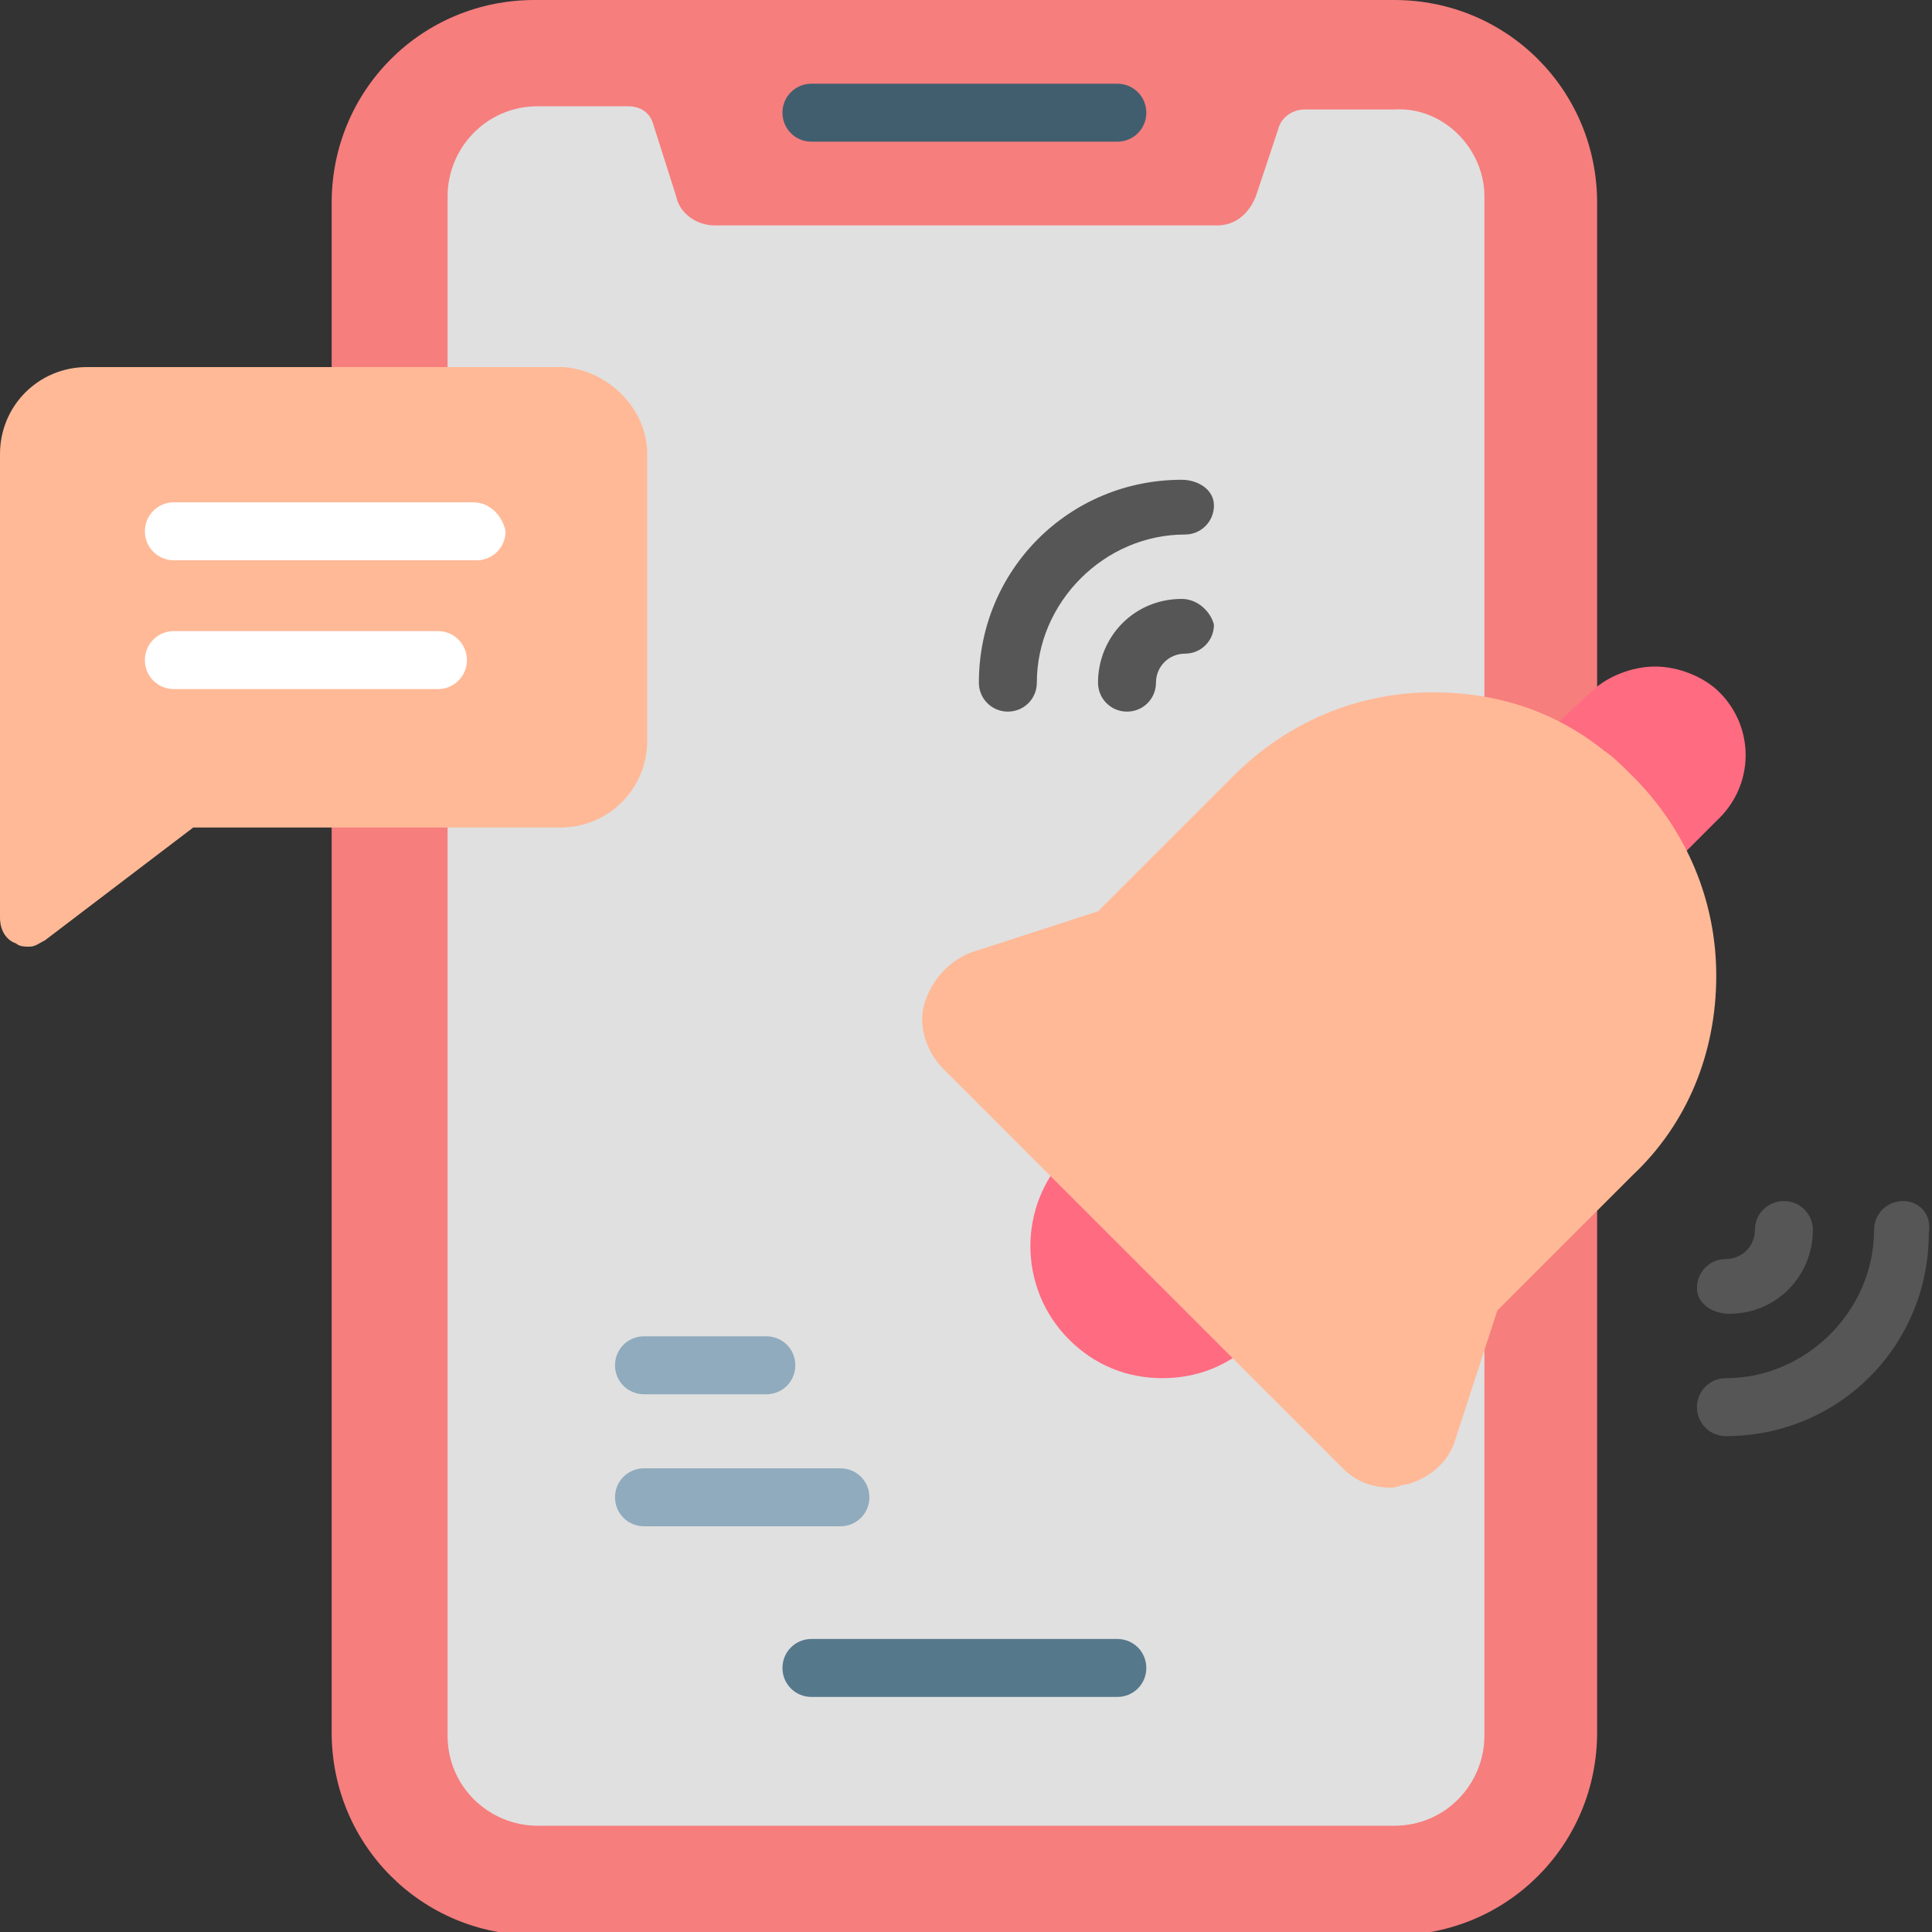 <?xml version="1.0" encoding="utf-8"?>
<!-- Generator: Adobe Illustrator 25.4.1, SVG Export Plug-In . SVG Version: 6.00 Build 0)  -->
<svg version="1.1" id="Layer_1" xmlns="http://www.w3.org/2000/svg" xmlns:xlink="http://www.w3.org/1999/xlink" x="0px" y="0px"
	 width="60px" height="60px" viewBox="0 0 60 60" style="enable-background:new 0 0 60 60;" xml:space="preserve">
<rect x="0" y="0" width="60" height="60" fill="#333333" stroke="none"/>
<style type="text/css">
	.st0{fill:#F67E7D;}
	.st1{fill:#E0E0E0;}
	.st2{fill:#415E6F;}
	.st3{fill:#56788B;}
	.st4{fill:#FFB997;}
	.st5{fill:#FFFFFF;}
	.st6{fill:#FF6B81;}
	.st7{fill:#565656;}
	.st8{fill:#90ABBD;}
</style>
<path class="st0" d="M49.6,6.3v47.5c0,3.5-2.8,6.3-6.3,6.3H16.6c-3.5,0-6.3-2.8-6.3-6.3V6.3c0-3.5,2.8-6.3,6.3-6.3h26.7
	C46.8,0,49.6,2.8,49.6,6.3z"/>
<path class="st1" d="M46.1,6.1v47.8c0,1.5-1.2,2.8-2.8,2.8H16.7c-1.5,0-2.8-1.2-2.8-2.8V6.1c0-1.5,1.2-2.8,2.8-2.8h2.8
	c0.4,0,0.7,0.2,0.8,0.6L21,6.1C21.1,6.6,21.6,7,22.2,7h15.6c0.6,0,1-0.4,1.2-0.9l0.7-2.1c0.1-0.4,0.5-0.6,0.8-0.6h2.8
	C44.8,3.3,46.1,4.6,46.1,6.1L46.1,6.1z"/>
<path class="st2" d="M34.7,2.6h-9.5c-0.5,0-0.9,0.4-0.9,0.9s0.4,0.9,0.9,0.9h9.5c0.5,0,0.9-0.4,0.9-0.9S35.2,2.6,34.7,2.6z"/>
<path class="st3" d="M34.7,50.9h-9.5c-0.5,0-0.9,0.4-0.9,0.9c0,0.5,0.4,0.9,0.9,0.9h9.5c0.5,0,0.9-0.4,0.9-0.9
	C35.6,51.3,35.2,50.9,34.7,50.9z"/>
<path class="st4" d="M20.1,14.1V23c0,1.5-1.2,2.7-2.7,2.7H6l-4.6,3.5c-0.2,0.1-0.3,0.2-0.5,0.2c-0.1,0-0.3,0-0.4-0.1
	C0.2,29.2,0,28.9,0,28.5V14.1c0-1.5,1.2-2.7,2.7-2.7h14.8C18.9,11.5,20.1,12.7,20.1,14.1L20.1,14.1z"/>
<g>
	<path class="st5" d="M14.7,15.6H5.4c-0.5,0-0.9,0.4-0.9,0.9c0,0.5,0.4,0.9,0.9,0.9h9.4c0.5,0,0.9-0.4,0.9-0.9
		C15.6,16,15.2,15.6,14.7,15.6z"/>
	<path class="st5" d="M13.6,19.6H5.4c-0.5,0-0.9,0.4-0.9,0.9c0,0.5,0.4,0.9,0.9,0.9h8.2c0.5,0,0.9-0.4,0.9-0.9
		C14.5,20,14.1,19.6,13.6,19.6z"/>
</g>
<path class="st6" d="M53.4,21.5c-0.5-0.5-1.3-0.8-2-0.8s-1.5,0.3-2,0.8L48,22.8c-0.3,0.3-0.3,0.9,0,1.2l2.8,2.8
	c0.2,0.2,0.4,0.3,0.6,0.3c0.2,0,0.5-0.1,0.6-0.3l1.3-1.3C54.5,24.4,54.5,22.6,53.4,21.5z"/>
<path class="st6" d="M39,40.4l-4.6-4.6c-0.2-0.2-0.4-0.3-0.6-0.3c-0.2,0-0.5,0.1-0.6,0.3c-1.6,1.6-1.6,4.2,0,5.8
	c0.8,0.8,1.8,1.2,2.9,1.2c1.1,0,2.1-0.4,2.9-1.2C39.4,41.3,39.4,40.8,39,40.4L39,40.4z"/>
<path class="st4" d="M43.7,46.1c-0.2,0-0.3,0.1-0.5,0.1c-0.6,0-1.1-0.2-1.5-0.6L40,43.9L29.3,33.2c-0.5-0.5-0.8-1.3-0.6-2
	c0.2-0.7,0.7-1.3,1.4-1.6l4-1.3l4.2-4.2c1.7-1.7,3.9-2.6,6.2-2.6c2,0,3.8,0.6,5.3,1.8c0.3,0.2,0.6,0.5,0.9,0.8
	c1.7,1.7,2.6,3.9,2.6,6.2c0,2.4-0.9,4.6-2.6,6.2l-4.2,4.2l-1.3,4c0,0,0,0,0,0C45,45.4,44.4,45.9,43.7,46.1L43.7,46.1z"/>
<g>
	<path class="st7" d="M36.7,18.6c-1.5,0-2.6,1.2-2.6,2.6c0,0.5,0.4,0.9,0.9,0.9c0.5,0,0.9-0.4,0.9-0.9c0-0.5,0.4-0.9,0.9-0.9
		c0.5,0,0.9-0.4,0.9-0.9C37.6,19,37.2,18.6,36.7,18.6z"/>
	<path class="st7" d="M36.7,14.9c-3.5,0-6.3,2.8-6.3,6.3c0,0.5,0.4,0.9,0.9,0.9c0.5,0,0.9-0.4,0.9-0.9c0-2.5,2.1-4.6,4.6-4.6
		c0.5,0,0.9-0.4,0.9-0.9S37.2,14.9,36.7,14.9z"/>
	<path class="st7" d="M53.7,40.8c1.5,0,2.6-1.2,2.6-2.6c0-0.5-0.4-0.9-0.9-0.9s-0.9,0.4-0.9,0.9c0,0.5-0.4,0.9-0.9,0.9
		c-0.5,0-0.9,0.4-0.9,0.9S53.2,40.8,53.7,40.8z"/>
	<path class="st7" d="M59.1,37.3c-0.5,0-0.9,0.4-0.9,0.9c0,2.5-2.1,4.6-4.6,4.6c-0.5,0-0.9,0.4-0.9,0.9s0.4,0.9,0.9,0.9
		c3.5,0,6.3-2.8,6.3-6.3C60,37.7,59.6,37.3,59.1,37.3z"/>
</g>
<g>
	<path class="st8" d="M20,43.3h3.8c0.5,0,0.9-0.4,0.9-0.9s-0.4-0.9-0.9-0.9H20c-0.5,0-0.9,0.4-0.9,0.9S19.5,43.3,20,43.3z"/>
	<path class="st8" d="M26.1,45.6H20c-0.5,0-0.9,0.4-0.9,0.9s0.4,0.9,0.9,0.9h6.1c0.5,0,0.9-0.4,0.9-0.9S26.6,45.6,26.1,45.6
		L26.1,45.6z"/>
</g>
</svg>
